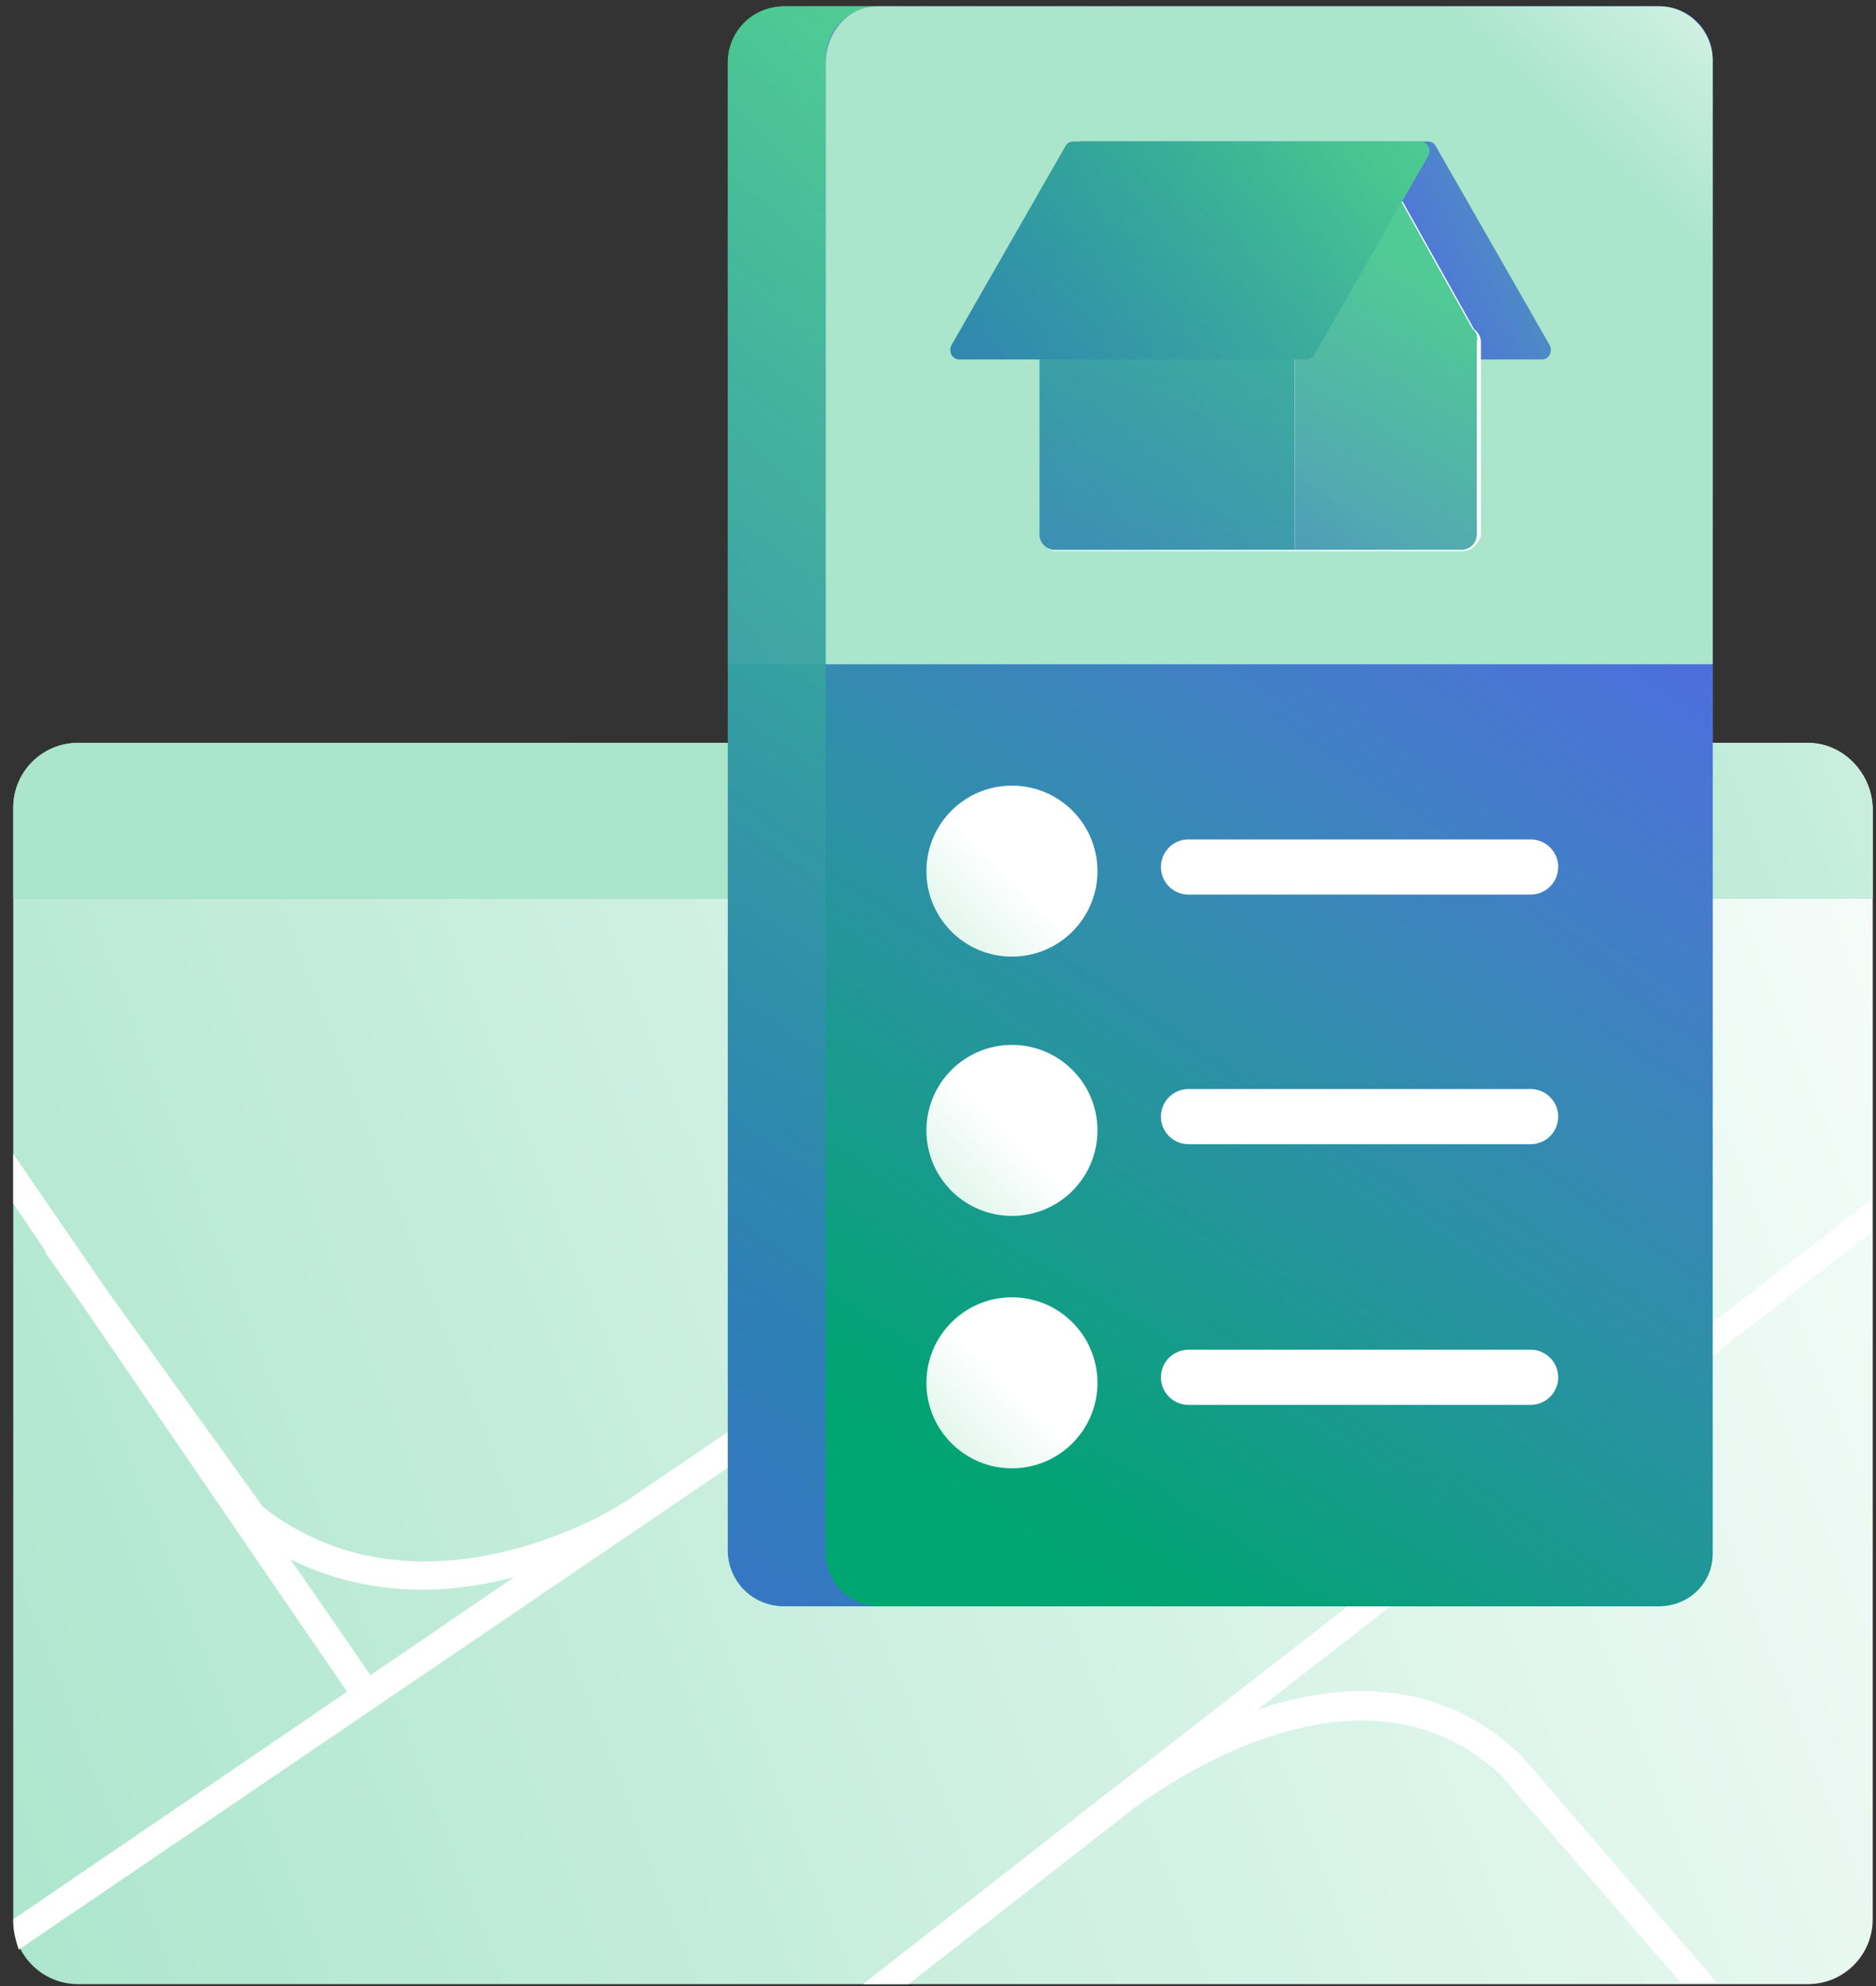 <?xml version="1.0" encoding="UTF-8"?> <svg xmlns="http://www.w3.org/2000/svg" width="136" height="144" viewBox="0 0 136 144" fill="none"><rect x="0" y="0" width="136" height="144" fill="#333333" stroke="none"/><path d="M0.961 139.162C0.961 141.762 3.061 143.862 5.661 143.862H131.061C133.661 143.862 135.761 141.762 135.761 139.162V65.162H0.961V139.162Z" fill="url(#paint0_linear_1434_3045)"></path><path d="M135.663 86.962L80.862 129.562C80.062 130.162 79.562 130.562 79.562 130.562L62.562 143.862H65.862L82.263 131.062C86.362 128.062 99.362 119.962 108.763 128.662L121.863 143.762H124.463L110.263 127.262C110.263 127.262 110.263 127.162 110.163 127.162C104.163 121.562 97.062 121.962 91.162 123.962L135.663 89.362V86.962Z" fill="white"></path><path d="M131.061 53.862H5.661C3.061 53.862 0.961 55.962 0.961 58.562V65.162H135.761V58.562C135.661 55.962 133.561 53.862 131.061 53.862Z" fill="url(#paint1_linear_1434_3045)"></path><path d="M131.061 53.862H5.661C3.061 53.862 0.961 55.962 0.961 58.562V65.162H135.761V58.562C135.661 55.962 133.561 53.862 131.061 53.862Z" fill="url(#paint2_linear_1434_3045)"></path><path d="M109.661 65.162L45.061 109.062C44.961 109.062 44.961 109.062 44.861 109.162C44.761 109.262 30.461 118.162 19.061 109.262L7.761 93.562L0.961 83.662V87.262L3.261 90.662C3.261 90.762 3.361 90.962 3.461 91.062L6.061 94.762L25.161 122.662L0.961 139.162V139.362C0.961 140.062 1.161 140.762 1.361 141.362L113.161 65.362H109.661V65.162ZM26.861 121.462L21.061 113.062C24.261 114.662 27.561 115.262 30.661 115.262C33.061 115.262 35.261 114.862 37.261 114.362L26.861 121.462Z" fill="white"></path><path d="M119.862 116.462H56.862C54.562 116.462 52.762 114.662 52.762 112.362V4.562C52.762 2.262 54.562 0.462 56.862 0.462H119.862C122.162 0.462 123.962 2.262 123.962 4.562V112.362C123.962 114.662 122.162 116.462 119.862 116.462Z" fill="url(#paint3_linear_1434_3045)"></path><path d="M119.862 0.462H56.862C54.562 0.462 52.762 2.262 52.762 4.562V48.162H123.962V4.562C123.962 2.262 122.162 0.462 119.862 0.462Z" fill="url(#paint4_linear_1434_3045)"></path><path d="M119.862 116.462H56.862C54.562 116.462 52.762 114.662 52.762 112.362V4.562C52.762 2.262 54.562 0.462 56.862 0.462H119.862C122.162 0.462 123.962 2.262 123.962 4.562V112.362C123.962 114.662 122.162 116.462 119.862 116.462Z" fill="url(#paint5_linear_1434_3045)"></path><path d="M120.259 116.462H63.759C61.559 116.462 59.859 114.762 59.859 112.562V4.362C59.859 2.162 61.559 0.462 63.759 0.462H120.259C122.459 0.462 124.159 2.162 124.159 4.362V112.662C124.159 114.762 122.459 116.462 120.259 116.462Z" fill="url(#paint6_linear_1434_3045)"></path><path d="M120.259 116.462H63.759C61.559 116.462 59.859 114.762 59.859 112.562V4.362C59.859 2.162 61.559 0.462 63.759 0.462H120.259C122.459 0.462 124.159 2.162 124.159 4.362V112.662C124.159 114.762 122.459 116.462 120.259 116.462Z" fill="url(#paint7_linear_1434_3045)"></path><path d="M120.359 0.462H63.559C61.559 0.462 59.859 2.262 59.859 4.562V48.162H124.159V4.562C124.259 2.262 122.359 0.462 120.359 0.462Z" fill="url(#paint8_linear_1434_3045)"></path><path d="M73.36 69.362C76.784 69.362 79.56 66.586 79.56 63.162C79.56 59.737 76.784 56.962 73.36 56.962C69.936 56.962 67.16 59.737 67.16 63.162C67.16 66.586 69.936 69.362 73.36 69.362Z" fill="url(#paint9_linear_1434_3045)"></path><path d="M73.36 88.162C76.784 88.162 79.56 85.386 79.56 81.962C79.56 78.538 76.784 75.762 73.36 75.762C69.936 75.762 67.16 78.538 67.16 81.962C67.16 85.386 69.936 88.162 73.36 88.162Z" fill="url(#paint10_linear_1434_3045)"></path><path d="M73.36 106.462C76.784 106.462 79.56 103.686 79.56 100.262C79.56 96.838 76.784 94.062 73.36 94.062C69.936 94.062 67.16 96.838 67.16 100.262C67.16 103.686 69.936 106.462 73.36 106.462Z" fill="url(#paint11_linear_1434_3045)"></path><path d="M86.16 62.862H110.96" stroke="url(#paint12_linear_1434_3045)" stroke-width="4" stroke-miterlimit="10" stroke-linecap="round" stroke-linejoin="round"></path><path d="M86.16 80.962H110.96" stroke="url(#paint13_linear_1434_3045)" stroke-width="4" stroke-miterlimit="10" stroke-linecap="round" stroke-linejoin="round"></path><path d="M86.16 99.862H110.96" stroke="url(#paint14_linear_1434_3045)" stroke-width="4" stroke-miterlimit="10" stroke-linecap="round" stroke-linejoin="round"></path><path d="M86.662 26.062H111.762C112.262 26.062 112.562 25.562 112.362 25.062L104.062 10.562C103.962 10.362 103.762 10.262 103.462 10.262H78.362C77.862 10.262 77.562 10.762 77.762 11.262L86.062 25.762C86.262 25.962 86.462 26.062 86.662 26.062Z" fill="url(#paint15_linear_1434_3045)"></path><path d="M86.662 26.062H111.762C112.262 26.062 112.562 25.562 112.362 25.062L104.062 10.562C103.962 10.362 103.762 10.262 103.462 10.262H78.362C77.862 10.262 77.562 10.762 77.762 11.262L86.062 25.762C86.262 25.962 86.462 26.062 86.662 26.062Z" fill="url(#paint16_linear_1434_3045)"></path><path d="M106.061 39.962H76.561C75.961 39.962 75.461 39.462 75.461 38.862V18.862C75.461 18.362 75.861 17.862 76.361 17.762L98.761 12.362C99.061 12.262 100.461 12.762 100.761 12.962L106.861 23.862C107.161 24.062 107.361 24.462 107.361 24.762V38.862C107.161 39.462 106.661 39.962 106.061 39.962Z" fill="url(#paint17_linear_1434_3045)"></path><path d="M106.759 23.862L100.659 12.962C100.359 12.762 99.059 12.362 98.659 12.362L93.859 13.462V39.862H105.959C106.559 39.862 107.059 39.362 107.059 38.762V24.762C107.159 24.462 107.059 24.062 106.759 23.862Z" fill="url(#paint18_linear_1434_3045)"></path><path d="M106.759 23.862L100.659 12.962C100.359 12.762 99.059 12.362 98.659 12.362L93.859 13.462V39.862H105.959C106.559 39.862 107.059 39.362 107.059 38.762V24.762C107.159 24.462 107.059 24.062 106.759 23.862Z" fill="url(#paint19_linear_1434_3045)"></path><path d="M76.259 17.762C75.759 17.862 75.359 18.362 75.359 18.862V38.762C75.359 39.362 75.859 39.862 76.459 39.862H93.859V13.562L76.259 17.762Z" fill="url(#paint20_linear_1434_3045)"></path><path d="M76.259 17.762C75.759 17.862 75.359 18.362 75.359 18.862V38.762C75.359 39.362 75.859 39.862 76.459 39.862H93.859V13.562L76.259 17.762Z" fill="url(#paint21_linear_1434_3045)"></path><path d="M76.259 17.762C75.759 17.862 75.359 18.362 75.359 18.862V38.762C75.359 39.362 75.859 39.862 76.459 39.862H93.859V13.562L76.259 17.762Z" fill="url(#paint22_linear_1434_3045)"></path><path d="M94.661 26.062H69.561C69.061 26.062 68.761 25.562 68.961 25.062L77.261 10.562C77.361 10.362 77.561 10.262 77.861 10.262H102.961C103.461 10.262 103.761 10.762 103.561 11.262L95.261 25.762C95.161 25.962 94.861 26.062 94.661 26.062Z" fill="url(#paint23_linear_1434_3045)"></path><path d="M94.661 26.062H69.561C69.061 26.062 68.761 25.562 68.961 25.062L77.261 10.562C77.361 10.362 77.561 10.262 77.861 10.262H102.961C103.461 10.262 103.761 10.762 103.561 11.262L95.261 25.762C95.161 25.962 94.861 26.062 94.661 26.062Z" fill="url(#paint24_linear_1434_3045)"></path><defs><linearGradient id="paint0_linear_1434_3045" x1="159.599" y1="68.547" x2="-8.469" y2="133.438" gradientUnits="userSpaceOnUse"><stop stop-color="white"></stop><stop offset="1" stop-color="#AAE5CC"></stop></linearGradient><linearGradient id="paint1_linear_1434_3045" x1="144.962" y1="30.638" x2="36.014" y2="72.703" gradientUnits="userSpaceOnUse"><stop stop-color="white"></stop><stop offset="1" stop-color="#AAE5CC"></stop></linearGradient><linearGradient id="paint2_linear_1434_3045" x1="193.942" y1="11.727" x2="89.579" y2="52.021" gradientUnits="userSpaceOnUse"><stop stop-color="white"></stop><stop offset="1" stop-color="#AAE5CC"></stop></linearGradient><linearGradient id="paint3_linear_1434_3045" x1="127.816" y1="-6.167" x2="62.544" y2="100.924" gradientUnits="userSpaceOnUse"><stop stop-color="#51CB95"></stop><stop offset="0.212" stop-color="#4DC993"></stop><stop offset="0.441" stop-color="#40C38D"></stop><stop offset="0.676" stop-color="#2AB983"></stop><stop offset="0.915" stop-color="#0DAC76"></stop><stop offset="1" stop-color="#00A670"></stop></linearGradient><linearGradient id="paint4_linear_1434_3045" x1="87.528" y1="26.406" x2="3.669" y2="110.547" gradientUnits="userSpaceOnUse"><stop stop-color="#51CB95"></stop><stop offset="1" stop-color="#00A670"></stop></linearGradient><linearGradient id="paint5_linear_1434_3045" x1="19.813" y1="151.135" x2="106.777" y2="33.676" gradientUnits="userSpaceOnUse"><stop stop-color="#535EEE"></stop><stop offset="0.987" stop-color="#535EEE" stop-opacity="0"></stop></linearGradient><linearGradient id="paint6_linear_1434_3045" x1="130.421" y1="-4.503" x2="66.829" y2="99.831" gradientUnits="userSpaceOnUse"><stop stop-color="#51CB95"></stop><stop offset="1" stop-color="#00A670"></stop></linearGradient><linearGradient id="paint7_linear_1434_3045" x1="116.115" y1="23.339" x2="60.774" y2="104.092" gradientUnits="userSpaceOnUse"><stop stop-color="#535EEE"></stop><stop offset="0.987" stop-color="#535EEE" stop-opacity="0"></stop></linearGradient><linearGradient id="paint8_linear_1434_3045" x1="129.861" y1="-14.509" x2="110.311" y2="6.174" gradientUnits="userSpaceOnUse"><stop stop-color="white"></stop><stop offset="1" stop-color="#AAE5CC"></stop></linearGradient><linearGradient id="paint9_linear_1434_3045" x1="73.177" y1="63.3" x2="60.523" y2="75.997" gradientUnits="userSpaceOnUse"><stop stop-color="white"></stop><stop offset="1" stop-color="#AAE5CC"></stop></linearGradient><linearGradient id="paint10_linear_1434_3045" x1="73.177" y1="82.053" x2="60.523" y2="94.75" gradientUnits="userSpaceOnUse"><stop stop-color="white"></stop><stop offset="1" stop-color="#AAE5CC"></stop></linearGradient><linearGradient id="paint11_linear_1434_3045" x1="73.177" y1="100.386" x2="60.523" y2="113.083" gradientUnits="userSpaceOnUse"><stop stop-color="white"></stop><stop offset="1" stop-color="#AAE5CC"></stop></linearGradient><linearGradient id="paint12_linear_1434_3045" x1="nan" y1="nan" x2="nan" y2="nan" gradientUnits="userSpaceOnUse"><stop stop-color="white"></stop><stop offset="1" stop-color="#AAE5CC"></stop></linearGradient><linearGradient id="paint13_linear_1434_3045" x1="nan" y1="nan" x2="nan" y2="nan" gradientUnits="userSpaceOnUse"><stop stop-color="white"></stop><stop offset="1" stop-color="#AAE5CC"></stop></linearGradient><linearGradient id="paint14_linear_1434_3045" x1="nan" y1="nan" x2="nan" y2="nan" gradientUnits="userSpaceOnUse"><stop stop-color="white"></stop><stop offset="1" stop-color="#AAE5CC"></stop></linearGradient><linearGradient id="paint15_linear_1434_3045" x1="109.006" y1="8.008" x2="59.365" y2="44.377" gradientUnits="userSpaceOnUse"><stop stop-color="#51CB95"></stop><stop offset="1" stop-color="#00A670"></stop></linearGradient><linearGradient id="paint16_linear_1434_3045" x1="93.574" y1="18.864" x2="125.951" y2="4.935" gradientUnits="userSpaceOnUse"><stop stop-color="#535EEE"></stop><stop offset="0.987" stop-color="#535EEE" stop-opacity="0"></stop></linearGradient><linearGradient id="paint17_linear_1434_3045" x1="90.622" y1="29.55" x2="53.482" y2="66.814" gradientUnits="userSpaceOnUse"><stop stop-color="white"></stop><stop offset="1" stop-color="#AAE5CC"></stop></linearGradient><linearGradient id="paint18_linear_1434_3045" x1="94.054" y1="32.971" x2="56.914" y2="70.236" gradientUnits="userSpaceOnUse"><stop stop-color="#51CB95"></stop><stop offset="1" stop-color="#00A670"></stop></linearGradient><linearGradient id="paint19_linear_1434_3045" x1="75.992" y1="67.739" x2="104.603" y2="19.551" gradientUnits="userSpaceOnUse"><stop stop-color="#535EEE"></stop><stop offset="0.987" stop-color="#535EEE" stop-opacity="0"></stop></linearGradient><linearGradient id="paint20_linear_1434_3045" x1="87.457" y1="26.397" x2="50.318" y2="63.662" gradientUnits="userSpaceOnUse"><stop stop-color="white"></stop><stop offset="1" stop-color="#AAE5CC"></stop></linearGradient><linearGradient id="paint21_linear_1434_3045" x1="120.572" y1="5.087" x2="26.633" y2="68" gradientUnits="userSpaceOnUse"><stop stop-color="#51CB95"></stop><stop offset="1" stop-color="#00A670"></stop></linearGradient><linearGradient id="paint22_linear_1434_3045" x1="59.191" y1="79.445" x2="95.709" y2="7.54" gradientUnits="userSpaceOnUse"><stop stop-color="#535EEE"></stop><stop offset="0.987" stop-color="#535EEE" stop-opacity="0"></stop></linearGradient><linearGradient id="paint23_linear_1434_3045" x1="104.546" y1="8.52" x2="60.076" y2="32.134" gradientUnits="userSpaceOnUse"><stop stop-color="#51CB95"></stop><stop offset="1" stop-color="#00A670"></stop></linearGradient><linearGradient id="paint24_linear_1434_3045" x1="51.045" y1="54.322" x2="96.598" y2="7.64" gradientUnits="userSpaceOnUse"><stop stop-color="#535EEE"></stop><stop offset="0.987" stop-color="#535EEE" stop-opacity="0"></stop></linearGradient></defs></svg> 